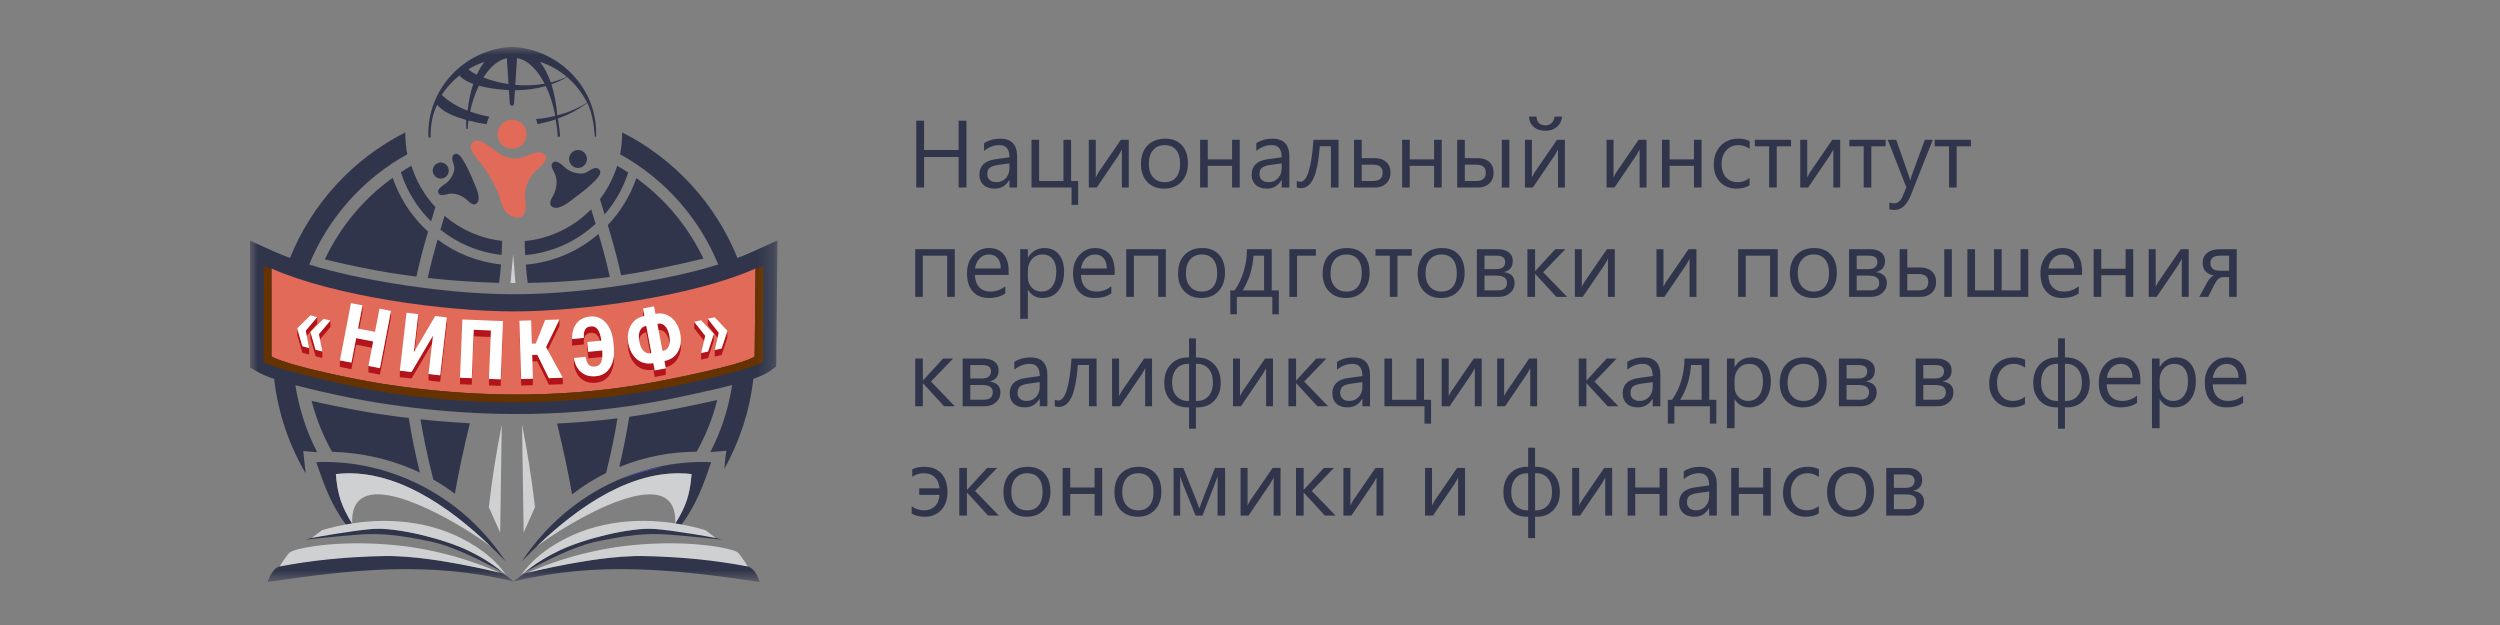 <svg width="160" height="40" viewBox="0 0 160 40" fill="none" xmlns="http://www.w3.org/2000/svg">
<rect x="0" y="0" width="160" height="40" fill="#808080" stroke="none"/>
<g clip-path="url(#clip0_4992_4093)">
<mask id="mask0_4992_4093" style="mask-type:luminance" maskUnits="userSpaceOnUse" x="16" y="3" width="34" height="35">
<path d="M49.756 3H16V37.245H49.756V3Z" fill="white"/>
</mask>
<g mask="url(#mask0_4992_4093)">
<path fill-rule="evenodd" clip-rule="evenodd" d="M39.501 10.611C39.74 10.747 39.975 10.89 40.205 11.04C39.886 12.04 39.367 12.95 38.697 13.723C38.6 13.403 38.498 13.074 38.394 12.747C38.879 12.113 39.257 11.392 39.501 10.611ZM32.878 37.214C27.446 35.9 22.575 36.444 17.14 37.245C17.14 37.245 17.356 36.371 17.944 36.239C23.958 34.904 28.799 35.844 32.265 36.725L32.878 37.214C38.31 35.9 43.181 36.444 48.616 37.245C48.616 37.245 48.4 36.371 47.812 36.239C41.797 34.904 36.957 35.844 33.491 36.725L32.878 37.214ZM33.591 36.623C33.591 36.623 36.354 35.03 38.222 34.65C40.091 34.271 41.267 34.101 42.789 34.214C44.312 34.328 46.215 34.54 46.215 34.54C46.215 34.54 44.282 33.952 41.944 33.849C39.606 33.746 35.371 34.933 33.591 36.623ZM32.164 36.623C32.164 36.623 29.401 35.03 27.533 34.65C25.665 34.271 24.489 34.101 22.967 34.214C21.444 34.328 19.541 34.54 19.541 34.54C19.541 34.54 21.473 33.952 23.812 33.849C26.15 33.746 30.385 34.933 32.164 36.623ZM43.603 33.602C44.581 32.271 45.015 31.035 45.516 29.581C41.721 29.389 36.641 31.045 33.395 35.93C36.105 33.107 40.09 29.854 44.261 30.341C44.146 31.696 43.904 32.418 43.161 33.603L43.603 33.602ZM22.152 33.602C21.174 32.271 20.741 31.035 20.24 29.581C24.035 29.389 29.115 31.045 32.36 35.93C29.651 33.107 25.666 29.854 21.495 30.341C21.61 31.696 21.852 32.418 22.595 33.603L22.152 33.602ZM46.355 30.012C47.328 28.269 47.976 26.319 48.214 24.243C48.644 24.093 49.013 23.932 49.244 23.766L49.677 23.455L49.756 15.387L48.293 16.054C47.939 16.215 47.572 16.366 47.196 16.508C45.787 13.016 43.147 10.156 39.815 8.472C39.815 8.495 39.816 8.518 39.816 8.54C39.816 8.996 39.771 9.442 39.688 9.874C42.505 11.429 44.736 13.919 45.967 16.928C44.208 17.476 42.324 17.856 40.624 18.136C38.118 18.549 35.461 18.83 32.921 18.831C30.378 18.831 27.72 18.555 25.21 18.146C23.485 17.864 21.573 17.482 19.788 16.929C21.019 13.92 23.251 11.429 26.068 9.874C25.985 9.442 25.94 8.996 25.94 8.54C25.94 8.518 25.941 8.495 25.941 8.472C22.608 10.157 19.967 13.017 18.559 16.51C18.177 16.368 17.804 16.215 17.445 16.053L16 15.398L16.003 23.523L16.537 23.823C16.835 23.991 17.189 24.13 17.543 24.249C17.794 26.434 18.499 28.48 19.561 30.29C19.486 29.541 19.407 28.866 19.407 28.866L20.298 28.942C19.619 27.619 19.14 26.176 18.904 24.651C19.436 24.794 19.973 24.923 20.508 25.046C21.721 25.323 22.968 25.584 24.197 25.779C29.904 26.684 35.76 26.783 41.463 25.799C42.696 25.586 43.941 25.322 45.16 25.045C45.56 24.955 46.195 24.816 46.857 24.644C46.624 26.167 46.15 27.602 45.463 28.932L46.488 28.848C46.488 28.848 46.407 29.364 46.355 30.012ZM36.435 10.045C36.363 10.354 36.554 10.662 36.862 10.734C37.17 10.806 37.477 10.614 37.549 10.306C37.621 9.997 37.429 9.688 37.122 9.616C36.814 9.544 36.507 9.736 36.435 10.045ZM38.285 10.795C38.017 10.618 37.62 11.052 37.347 11.093C36.971 11.15 36.546 11.015 36.243 10.791C36.036 10.638 35.636 10.146 35.365 10.427C35.194 10.604 35.427 10.932 35.504 11.101C35.696 11.523 35.636 11.997 35.454 12.413C35.381 12.578 35.261 12.724 35.227 12.905C35.215 12.973 35.213 13.027 35.221 13.072C35.23 13.116 35.247 13.15 35.272 13.176C35.581 13.499 36.156 13.121 36.428 12.918C36.476 12.882 36.525 12.846 36.573 12.809C37.138 12.39 37.731 11.96 38.198 11.438C38.349 11.27 38.56 10.976 38.285 10.795ZM30.403 11.844C30.16 11.262 29.913 10.652 29.561 10.132C29.447 9.965 29.238 9.718 29.021 9.92C28.811 10.115 29.102 10.555 29.079 10.802C29.048 11.142 28.84 11.485 28.581 11.701C28.404 11.85 27.892 12.093 28.078 12.39C28.195 12.576 28.529 12.444 28.693 12.413C29.099 12.335 29.498 12.489 29.82 12.737C29.948 12.835 30.049 12.971 30.198 13.04C30.254 13.065 30.301 13.078 30.342 13.08C30.382 13.082 30.415 13.074 30.443 13.059C30.789 12.857 30.584 12.274 30.466 11.995C30.445 11.945 30.424 11.894 30.403 11.844ZM28.665 11.149C28.793 10.895 28.692 10.586 28.439 10.457C28.187 10.329 27.878 10.43 27.75 10.683C27.622 10.936 27.723 11.246 27.975 11.374C28.228 11.503 28.536 11.402 28.665 11.149ZM29.406 4.828C29.6 5.065 29.923 5.241 30.286 5.371C30.104 5.922 29.991 6.513 29.928 7.082C29.307 6.843 28.734 6.516 28.271 6.074C28.581 5.599 28.965 5.179 29.406 4.828ZM31.008 3.96C30.816 4.203 30.653 4.48 30.516 4.78C30.318 4.687 30.117 4.573 29.987 4.427C30.307 4.236 30.649 4.079 31.008 3.96ZM32.437 3.727C32.473 4.278 32.509 4.829 32.545 5.38C31.997 5.3 31.454 5.163 30.941 4.959C31.295 4.396 31.796 3.852 32.437 3.727ZM33.089 3.72C33.904 3.853 34.497 4.668 34.854 5.358C34.238 5.468 33.605 5.489 32.978 5.431C33.015 4.861 33.052 4.29 33.089 3.72ZM36.274 4.919C35.943 5.07 35.599 5.187 35.248 5.274C35.078 4.782 34.851 4.326 34.554 3.953C35.19 4.162 35.772 4.493 36.274 4.919ZM37.574 6.563C36.995 6.935 36.345 7.204 35.668 7.382C35.614 6.733 35.497 6.036 35.289 5.393C35.635 5.271 35.971 5.119 36.291 4.933C36.817 5.383 37.255 5.937 37.574 6.563ZM29.836 7.675C29.826 7.857 29.841 8.04 29.846 8.209C29.848 8.288 29.937 8.287 29.94 8.206C29.952 8.041 29.953 7.876 29.978 7.713C30.351 7.812 30.746 7.893 31.145 7.953C31.145 7.951 31.145 7.949 31.146 7.946C31.18 7.776 31.239 7.616 31.32 7.47C30.902 7.39 30.485 7.283 30.084 7.14C30.21 6.568 30.393 6.01 30.65 5.485C31.195 5.633 31.761 5.699 32.08 5.732C32.243 5.749 32.407 5.761 32.571 5.769C32.589 6.05 32.607 6.332 32.626 6.614C32.663 6.818 32.874 6.821 32.9 6.613C32.919 6.335 32.937 6.056 32.955 5.777C33.622 5.776 34.29 5.691 34.929 5.508C35.22 6.11 35.416 6.756 35.539 7.415C35.132 7.516 34.716 7.584 34.302 7.624C34.345 7.727 34.378 7.834 34.4 7.943C34.797 7.868 35.177 7.771 35.562 7.639C35.621 7.998 35.674 8.356 35.695 8.717C35.726 8.817 35.857 8.763 35.842 8.647C35.802 8.356 35.781 7.959 35.704 7.589C36.386 7.344 37.014 7.014 37.585 6.584C37.893 7.196 38.014 7.996 38.07 8.713C38.073 8.755 38.143 8.787 38.153 8.717C38.181 7.915 38.032 7.152 37.745 6.459L37.742 6.451C36.933 4.513 35.031 3.13 32.828 3.001C32.825 3.001 32.823 3 32.82 3C32.82 3 32.82 3 32.82 3C32.818 3 32.815 3 32.813 3H32.754C32.752 3 32.749 3 32.747 3C32.747 3.001 32.747 3 32.747 3C32.745 3.001 32.743 3.001 32.741 3.001C29.735 3.162 27.326 5.673 27.414 8.717C27.433 8.875 27.565 8.817 27.563 8.718C27.549 8.022 27.694 7.214 27.983 6.712C28.334 7.137 28.97 7.435 29.836 7.675ZM38.119 14.322C36.912 15.442 35.345 16.176 33.611 16.329C33.593 16.029 33.581 15.729 33.576 15.429C35.238 15.271 36.728 14.521 37.835 13.392C37.934 13.708 38.029 14.021 38.119 14.322ZM40.727 11.399C42.557 12.719 44.041 14.491 45.017 16.551C43.35 16.961 41.423 17.342 40.736 17.462C40.409 17.52 40.081 17.573 39.753 17.622C39.651 17.167 39.541 16.714 39.424 16.262C39.331 15.904 39.139 15.214 38.901 14.405C39.708 13.555 40.337 12.533 40.727 11.399ZM39.031 17.725C37.286 17.957 35.529 18.081 33.771 18.108C33.724 17.718 33.684 17.328 33.652 16.938C35.424 16.785 37.036 16.069 38.309 14.969C38.494 15.605 38.639 16.132 38.716 16.427C38.828 16.858 38.933 17.291 39.031 17.725ZM20.791 16.601C21.772 14.509 23.275 12.712 25.133 11.379C25.544 12.585 26.225 13.665 27.105 14.547C27.199 14.642 27.296 14.734 27.395 14.824C27.214 15.449 27.071 15.968 26.994 16.262C26.87 16.74 26.755 17.219 26.647 17.701C26.041 17.624 25.437 17.537 24.834 17.44C24.03 17.311 22.331 16.98 20.791 16.601ZM28.005 15.329C29.161 16.196 30.552 16.765 32.065 16.924C32.033 17.316 31.993 17.709 31.946 18.101C30.419 18.066 28.892 17.959 27.373 17.788C27.475 17.333 27.585 16.879 27.702 16.427C27.764 16.19 27.87 15.803 28.005 15.329ZM25.656 11.022C25.877 10.879 26.102 10.741 26.331 10.611C26.642 11.608 27.172 12.508 27.865 13.254C27.768 13.565 27.675 13.873 27.587 14.168C27.57 14.151 27.552 14.133 27.535 14.116C26.682 13.26 26.03 12.203 25.656 11.022ZM28.452 13.816C29.47 14.684 30.742 15.26 32.14 15.417C32.135 15.716 32.123 16.015 32.106 16.314C30.634 16.155 29.287 15.577 28.187 14.7C28.27 14.419 28.359 14.121 28.452 13.816ZM45.903 25.601C45.609 26.773 45.161 27.884 44.582 28.911C43.025 28.91 41.311 29.201 39.631 29.89C39.885 28.826 40.098 27.753 40.272 26.674C40.632 26.623 40.99 26.568 41.349 26.509C42.087 26.388 44.135 26.008 45.903 25.601ZM39.519 26.774C39.323 27.948 39.081 29.115 38.789 30.272C38.044 30.642 37.312 31.096 36.611 31.643C36.355 30.131 36.013 28.619 35.651 27.107C36.944 27.045 38.234 26.935 39.519 26.774ZM29.112 31.598C28.668 31.262 28.208 30.962 27.738 30.695C27.725 30.645 27.713 30.599 27.702 30.558C27.383 29.328 27.12 28.086 26.91 26.836C27.959 26.948 29.013 27.033 30.069 27.089C29.709 28.592 29.369 30.095 29.112 31.598ZM26.159 26.751C26.35 27.924 26.587 29.09 26.873 30.245C25.011 29.363 23.038 28.958 21.251 28.914C20.681 27.903 20.238 26.811 19.943 25.659C21.579 26.034 23.367 26.361 24.221 26.489C24.864 26.587 25.51 26.674 26.159 26.751Z" fill="#30354B"/>
<path fill-rule="evenodd" clip-rule="evenodd" d="M17.375 17.186C21.377 18.96 28.469 19.931 32.914 19.93C37.303 19.929 44.374 18.961 48.353 17.186L48.297 22.817C47.497 23.38 42.349 24.382 41.099 24.593C35.623 25.519 30.002 25.421 24.537 24.572C23.035 24.339 18.542 23.454 17.377 22.813L17.375 17.186ZM34.755 9.809C34.315 9.6 33.676 10.033 33.247 10.121C32.674 10.238 32.145 9.979 31.695 9.645C31.402 9.427 30.641 8.758 30.255 9.105C29.814 9.501 30.668 10.271 30.886 10.584C31.254 11.111 31.586 11.665 31.84 12.257C32.006 12.643 32.052 13.05 32.255 13.386C32.333 13.514 32.434 13.633 32.574 13.735C32.935 13.998 33.434 14.058 33.603 13.554C33.728 13.181 33.572 12.774 33.603 12.393C33.647 11.86 33.876 11.339 34.256 10.962C34.522 10.697 35.301 10.196 34.755 9.809ZM31.864 8.407C31.764 8.911 32.09 9.402 32.593 9.502C33.095 9.603 33.584 9.276 33.684 8.772C33.785 8.268 33.458 7.777 32.956 7.677C32.453 7.576 31.965 7.903 31.864 8.407Z" fill="#E26A59"/>
<path fill-rule="evenodd" clip-rule="evenodd" d="M17.375 17.186L17.377 22.814C18.542 23.455 23.035 24.34 24.537 24.573C30.002 25.421 35.623 25.519 41.099 24.594C42.349 24.383 47.497 23.38 48.297 22.818L48.353 17.186L48.853 17.064L48.837 23.158C47.941 23.733 42.702 24.836 41.35 25.055C35.623 25.98 30.019 25.984 24.29 25.041C22.944 24.82 17.778 23.721 16.874 23.158L16.885 17.056L17.375 17.186Z" fill="#663300"/>
<path d="M42.434 29.88C41.531 30.049 40.642 30.305 39.791 30.637C40.648 30.263 41.532 29.996 42.434 29.88Z" fill="#6666FF"/>
<path fill-rule="evenodd" clip-rule="evenodd" d="M19.785 22.273V22.692L19.352 22.578L19.028 21.461V21.042L19.352 22.159L19.785 22.273ZM46.002 21.295V21.714L45.299 20.822V20.403L46.002 21.295ZM46.183 22.721L45.742 22.82V22.401L46.183 22.302L46.548 21.198V21.617L46.183 22.721ZM45.134 21.489V21.908L44.431 21.016V20.597L45.134 21.489ZM45.315 22.915L44.874 23.014V22.595L45.315 22.496L45.679 21.391V21.811L45.315 22.915ZM42.871 21.851V22.27L42.873 22.229L42.873 22.187L42.871 22.143L42.869 22.099L42.864 22.054L42.859 22.007L42.852 21.96L42.843 21.911L42.833 21.86L42.822 21.811L42.809 21.764L42.797 21.718L42.783 21.673L42.768 21.631L42.752 21.589L42.735 21.55L42.718 21.512L42.699 21.475L42.68 21.44L42.659 21.407L42.638 21.375L42.615 21.345L42.592 21.317L42.568 21.29L42.543 21.265L42.518 21.242L42.492 21.221L42.465 21.202L42.438 21.185L42.41 21.17L42.381 21.157L42.352 21.147L42.323 21.138L42.293 21.131L42.262 21.126L42.231 21.124L42.199 21.123L42.167 21.124L42.134 21.128L42.1 21.133L42.07 21.139V20.72L42.1 20.714L42.134 20.709L42.167 20.705L42.199 20.704L42.231 20.705L42.262 20.707L42.293 20.712L42.323 20.719L42.352 20.727L42.381 20.738L42.41 20.751L42.438 20.766L42.465 20.783L42.492 20.802L42.518 20.823L42.543 20.846L42.568 20.871L42.592 20.898L42.615 20.926L42.638 20.956L42.659 20.988L42.68 21.021L42.699 21.056L42.718 21.093L42.735 21.131L42.752 21.17L42.768 21.212L42.783 21.254L42.797 21.299L42.809 21.345L42.822 21.392L42.833 21.442L42.843 21.492L42.852 21.541L42.859 21.588L42.864 21.634L42.869 21.68L42.871 21.724L42.873 21.768L42.873 21.81L42.871 21.851ZM41.693 22.597V23.016L41.363 21.274L41.325 21.281L41.26 21.297L41.201 21.32L41.146 21.35L41.096 21.386L41.051 21.429L41.011 21.479L40.977 21.536L40.947 21.599L40.934 21.633L40.922 21.668L40.913 21.704L40.904 21.742L40.897 21.781L40.892 21.821L40.887 21.862L40.885 21.904V21.485L40.887 21.443L40.892 21.402L40.897 21.362L40.904 21.323L40.913 21.285L40.922 21.249L40.934 21.214L40.947 21.18L40.977 21.117L41.011 21.06L41.051 21.01L41.096 20.967L41.146 20.931L41.201 20.901L41.26 20.878L41.325 20.862L41.363 20.855L41.693 22.597ZM41.243 20.221V20.64L41.152 20.16V19.741L41.243 20.221ZM41.814 23.656L41.764 23.664L41.715 23.671L41.667 23.677L41.619 23.681L41.571 23.683L41.524 23.683L41.478 23.682L41.432 23.68L41.387 23.675L41.343 23.669L41.298 23.662L41.255 23.653L41.212 23.642L41.17 23.63L41.128 23.616L41.086 23.6L41.046 23.583L41.006 23.565L40.967 23.545L40.929 23.523L40.892 23.501L40.855 23.477L40.819 23.451L40.784 23.424L40.75 23.396L40.716 23.366L40.684 23.335L40.652 23.303L40.62 23.269L40.59 23.234L40.56 23.197L40.532 23.159L40.504 23.12L40.477 23.08L40.451 23.039L40.427 22.997L40.404 22.954L40.381 22.91L40.36 22.865L40.34 22.819L40.321 22.773L40.304 22.725L40.287 22.676L40.272 22.626L40.258 22.575L40.244 22.524L40.232 22.471L40.221 22.417L40.214 22.375L40.207 22.334L40.201 22.293L40.196 22.252L40.192 22.212L40.188 22.172L40.185 22.132L40.183 22.093L40.182 22.054L40.182 22.015L40.182 21.977L40.183 21.939V21.52L40.182 21.558L40.182 21.596L40.182 21.635L40.183 21.674L40.185 21.713L40.188 21.753L40.192 21.793L40.196 21.833L40.201 21.874L40.207 21.915L40.214 21.956L40.221 21.998L40.232 22.052L40.244 22.105L40.258 22.156L40.272 22.207L40.287 22.257L40.304 22.306L40.321 22.354L40.34 22.4L40.36 22.446L40.381 22.491L40.404 22.535L40.427 22.578L40.451 22.62L40.477 22.661L40.504 22.701L40.532 22.74L40.56 22.778L40.59 22.815L40.62 22.85L40.652 22.884L40.684 22.916L40.716 22.947L40.75 22.977L40.784 23.005L40.819 23.032L40.855 23.058L40.892 23.082L40.929 23.104L40.967 23.126L41.006 23.145L41.046 23.164L41.086 23.181L41.128 23.197L41.17 23.211L41.212 23.223L41.255 23.234L41.298 23.243L41.343 23.25L41.387 23.256L41.432 23.261L41.478 23.263L41.524 23.264L41.571 23.264L41.619 23.262L41.667 23.258L41.715 23.252L41.764 23.245L41.814 23.236L41.903 23.706L42.61 23.571V23.99L41.903 24.125L41.814 23.656ZM43.575 21.828V22.247L43.57 22.32L43.562 22.392L43.551 22.463L43.536 22.532L43.519 22.601L43.498 22.667L43.475 22.733L43.448 22.797L43.418 22.86L43.385 22.922L43.349 22.981L43.311 23.038L43.27 23.091L43.227 23.142L43.182 23.189L43.134 23.234L43.084 23.276L43.031 23.315L42.976 23.351L42.918 23.384L42.858 23.414L42.795 23.441L42.731 23.466L42.663 23.487L42.593 23.505L42.521 23.521V23.102L42.593 23.086L42.663 23.068L42.731 23.047L42.795 23.022L42.858 22.995L42.918 22.965L42.976 22.932L43.031 22.896L43.084 22.857L43.134 22.815L43.182 22.77L43.227 22.723L43.27 22.672L43.311 22.618L43.349 22.562L43.385 22.503L43.418 22.441L43.448 22.378L43.475 22.314L43.498 22.248L43.519 22.181L43.536 22.113L43.551 22.044L43.562 21.973L43.57 21.901L43.575 21.828ZM39.297 22.604V23.023L39.295 23.069L39.292 23.114L39.288 23.159L39.283 23.203L39.278 23.247L39.272 23.289L39.266 23.331L39.258 23.373L39.25 23.414L39.241 23.454L39.231 23.494L39.22 23.533L39.209 23.571L39.197 23.609L39.184 23.646L39.171 23.683L39.157 23.719L39.142 23.754L39.126 23.789L39.109 23.823L39.092 23.857L39.074 23.89L39.056 23.922L39.016 23.984L38.974 24.043L38.93 24.099L38.883 24.15L38.834 24.198L38.782 24.243L38.729 24.284L38.672 24.322L38.614 24.355L38.553 24.386L38.489 24.413L38.423 24.436L38.355 24.456L38.285 24.472L38.212 24.485L38.136 24.494L38.066 24.499L37.996 24.502L37.929 24.501L37.863 24.498L37.798 24.492L37.736 24.483L37.674 24.471L37.614 24.456L37.556 24.438L37.5 24.418L37.445 24.394L37.391 24.368L37.339 24.338L37.289 24.306L37.24 24.271L37.193 24.233L37.147 24.192L37.104 24.15L37.063 24.105L37.025 24.058L36.988 24.009L36.954 23.958L36.922 23.904L36.892 23.849L36.864 23.791L36.839 23.731L36.815 23.669L36.794 23.605L36.775 23.539L36.759 23.471L36.744 23.4L36.732 23.328V22.909L36.744 22.981L36.759 23.052L36.775 23.12L36.794 23.186L36.815 23.25L36.839 23.312L36.864 23.372L36.892 23.43L36.922 23.485L36.954 23.538L36.988 23.59L37.025 23.639L37.063 23.686L37.104 23.731L37.147 23.773L37.193 23.814L37.24 23.852L37.289 23.887L37.339 23.919L37.391 23.949L37.445 23.975L37.5 23.999L37.556 24.019L37.614 24.037L37.674 24.052L37.736 24.064L37.798 24.073L37.863 24.079L37.929 24.082L37.996 24.083L38.066 24.08L38.136 24.075L38.212 24.066L38.285 24.053L38.355 24.037L38.423 24.017L38.489 23.994L38.553 23.967L38.614 23.936L38.672 23.902L38.729 23.865L38.782 23.824L38.834 23.779L38.883 23.731L38.93 23.679L38.974 23.624L39.016 23.565L39.056 23.503L39.074 23.471L39.092 23.438L39.109 23.404L39.126 23.37L39.142 23.335L39.157 23.3L39.171 23.264L39.184 23.227L39.197 23.19L39.209 23.152L39.22 23.114L39.231 23.075L39.241 23.035L39.25 22.995L39.258 22.954L39.266 22.912L39.272 22.87L39.278 22.827L39.283 22.784L39.288 22.74L39.292 22.695L39.295 22.65L39.297 22.604ZM37.361 21.851V22.044L36.611 22.116V21.697L37.359 21.625V21.491L37.36 21.45L37.362 21.41L37.365 21.372L37.369 21.335L37.374 21.3L37.381 21.267L37.388 21.235L37.396 21.205L37.405 21.177L37.415 21.15L37.426 21.124L37.438 21.101L37.451 21.079L37.481 21.039L37.515 21.003L37.554 20.972L37.597 20.945L37.646 20.923L37.7 20.906L37.758 20.893L37.821 20.884L37.854 20.882L37.886 20.882L37.918 20.883L37.949 20.887L37.979 20.893L38.008 20.9L38.037 20.91L38.065 20.921L38.091 20.935L38.117 20.95L38.142 20.968L38.167 20.987L38.19 21.008L38.213 21.032L38.235 21.057L38.256 21.084L38.276 21.113L38.296 21.145L38.314 21.178L38.332 21.214L38.349 21.251L38.366 21.291L38.382 21.332L38.397 21.376L38.411 21.422L38.424 21.47L38.437 21.52L38.449 21.572L38.46 21.626L38.47 21.682L38.479 21.74L38.488 21.8V22.22L38.479 22.159L38.47 22.101L38.46 22.045L38.449 21.991L38.437 21.939L38.424 21.889L38.411 21.841L38.397 21.795L38.382 21.752L38.366 21.71L38.349 21.67L38.332 21.633L38.314 21.597L38.296 21.564L38.276 21.532L38.256 21.503L38.235 21.476L38.213 21.451L38.19 21.427L38.167 21.406L38.142 21.387L38.117 21.369L38.091 21.354L38.065 21.34L38.037 21.329L38.008 21.319L37.979 21.312L37.949 21.306L37.918 21.302L37.886 21.301L37.854 21.301L37.821 21.303L37.758 21.312L37.7 21.325L37.646 21.342L37.597 21.364L37.554 21.391L37.515 21.422L37.481 21.458L37.451 21.498L37.438 21.52L37.426 21.544L37.415 21.569L37.405 21.596L37.396 21.624L37.388 21.654L37.381 21.686L37.374 21.719L37.369 21.754L37.365 21.791L37.362 21.829L37.361 21.851ZM37.648 22.933L37.588 22.306V21.887L37.648 22.514L38.551 22.427L38.554 22.487L38.556 22.545L38.557 22.601V22.656L38.556 22.709V23.128L38.557 23.075V23.02L38.556 22.964L38.554 22.906L38.551 22.846L37.648 22.933ZM35.127 24.62L34.386 23.12L34.059 23.131V22.712L34.386 22.701L35.127 24.201L36.02 24.174V24.593L35.127 24.62ZM35.804 20.447V20.866L34.948 22.631V22.212L35.804 20.447ZM33.355 24.675L33.241 20.945V20.526L33.355 24.256L34.106 24.233V24.651L33.355 24.675ZM32.194 20.55V20.969L32.044 24.697L31.294 24.667V24.248L32.044 24.278L32.194 20.55ZM30.191 24.622L29.441 24.591V24.172L30.191 24.203L30.316 21.104L31.419 21.149V21.568L30.316 21.523L30.191 24.622ZM26.766 20.1V20.519L26.482 22.975V22.556L26.766 20.1ZM26.337 24.225L25.589 24.138V23.719L26.337 23.806L27.71 21.479V21.898L26.337 24.225ZM28.171 24.439L27.426 24.352V23.933L28.171 24.02L28.6 20.314V20.733L28.171 24.439ZM25.022 19.897V20.316L24.315 23.979L23.581 23.836V23.417L24.315 23.56L25.022 19.897ZM23.199 19.543V19.962L22.913 21.446V21.026L23.199 19.543ZM22.492 23.625L21.755 23.482V23.063L22.492 23.206L22.794 21.64L23.883 21.851V22.27L22.794 22.059L22.492 23.625ZM21.147 20.515V20.934L20.413 21.8V21.381L21.147 20.515ZM20.197 22.8L19.873 21.683V21.264L20.197 22.381L20.63 22.495V22.914L20.197 22.8ZM20.302 20.293V20.712L19.568 21.578V21.159L20.302 20.293Z" fill="#B3131B"/>
<path d="M19.568 21.16L19.785 22.273L19.352 22.16L19.028 21.042L19.041 20.995L19.869 20.18L20.302 20.294L19.568 21.16ZM20.413 21.381L20.63 22.495L20.197 22.382L19.873 21.264L19.886 21.217L20.714 20.402L21.147 20.515L20.413 21.381ZM24.315 23.56L23.581 23.418L23.883 21.851L22.794 21.64L22.492 23.206L21.755 23.063L22.462 19.4L23.199 19.543L22.913 21.027L24.002 21.238L24.288 19.755L25.022 19.897L24.315 23.56ZM27.855 20.227L28.6 20.314L28.171 24.02L27.426 23.933L27.71 21.479L26.337 23.806L25.589 23.72L26.018 20.013L26.766 20.101L26.482 22.556L27.855 20.227ZM32.044 24.278L31.294 24.248L31.419 21.149L30.316 21.104L30.191 24.203L29.441 24.173L29.591 20.445L32.194 20.55L32.044 24.278ZM34.386 22.702L34.059 22.712L34.106 24.233L33.355 24.256L33.241 20.527L33.991 20.503L34.037 21.993L34.29 21.985L34.89 20.476L35.804 20.448L34.948 22.212L36.02 24.174L35.127 24.201L34.386 22.702ZM37.479 22.837C37.513 23.058 37.575 23.221 37.666 23.327C37.757 23.432 37.894 23.476 38.077 23.459C38.273 23.44 38.404 23.345 38.475 23.172C38.545 23 38.57 22.751 38.551 22.427L37.648 22.514L37.588 21.887L38.488 21.801C38.444 21.474 38.366 21.235 38.256 21.084C38.146 20.934 38 20.867 37.821 20.884C37.646 20.901 37.523 20.966 37.451 21.079C37.379 21.192 37.349 21.374 37.361 21.625L36.611 21.698C36.605 21.279 36.702 20.944 36.902 20.691C37.102 20.438 37.389 20.293 37.761 20.258C38.164 20.219 38.502 20.351 38.774 20.652C39.046 20.954 39.209 21.384 39.262 21.945L39.283 22.164C39.336 22.715 39.259 23.162 39.056 23.503C38.851 23.846 38.545 24.036 38.136 24.075C37.755 24.112 37.44 24.025 37.193 23.814C36.946 23.604 36.791 23.302 36.732 22.909L37.479 22.837ZM41.95 20.086C42.34 20.012 42.681 20.094 42.973 20.333C43.265 20.571 43.453 20.914 43.538 21.362C43.62 21.797 43.57 22.177 43.385 22.503C43.201 22.827 42.913 23.027 42.521 23.102L42.61 23.571L41.903 23.706L41.814 23.237C41.548 23.288 41.305 23.269 41.086 23.181C40.868 23.094 40.683 22.947 40.532 22.741C40.38 22.535 40.276 22.287 40.221 21.999C40.137 21.552 40.187 21.162 40.372 20.831C40.557 20.5 40.848 20.296 41.243 20.221L41.152 19.742L41.859 19.607L41.95 20.086ZM41.325 20.862C41.146 20.896 41.02 21.002 40.947 21.18C40.874 21.359 40.864 21.587 40.917 21.865C40.966 22.125 41.057 22.322 41.188 22.455C41.32 22.589 41.478 22.639 41.659 22.604L41.693 22.598L41.363 20.855L41.325 20.862ZM42.07 20.72L42.4 22.463L42.438 22.456C42.612 22.422 42.735 22.319 42.808 22.145C42.88 21.971 42.892 21.754 42.843 21.492C42.791 21.218 42.699 21.011 42.568 20.871C42.436 20.732 42.281 20.68 42.1 20.715L42.07 20.72ZM44.872 20.498L45.669 21.344L45.679 21.392L45.315 22.496L44.874 22.595L45.134 21.489L44.431 20.597L44.872 20.498ZM45.74 20.305L46.537 21.15L46.548 21.198L46.183 22.302L45.742 22.401L46.002 21.296L45.299 20.403L45.74 20.305Z" fill="white"/>
<path fill-rule="evenodd" clip-rule="evenodd" d="M32.842 16.257L32.67 18.112L32.989 18.113L32.842 16.257ZM17.895 36.252C17.895 36.252 18.358 35.505 18.555 35.348C18.85 35.112 21.502 34.519 25.304 34.891C29.107 35.263 31.959 36.648 31.959 36.648C31.959 36.648 27.433 35.529 24.753 35.584C22.072 35.639 20.067 35.852 17.895 36.252ZM47.861 36.252C47.861 36.252 47.399 35.505 47.202 35.348C46.906 35.112 44.255 34.519 40.452 34.891C36.649 35.263 33.798 36.648 33.798 36.648C33.798 36.648 38.324 35.529 41.004 35.584C43.684 35.639 45.689 35.852 47.861 36.252ZM45.804 34.428L45.143 33.929C44.519 33.744 43.877 33.599 43.227 33.498C43.918 32.374 44.15 31.656 44.261 30.341C40.557 29.909 37.001 32.425 34.353 34.97C36.29 33.499 43.38 29.2 43.215 33.496C40.523 33.082 37.69 33.439 35.346 34.951C34.806 35.298 33.923 35.935 33.335 36.849C33.335 36.849 34.172 36.018 35.782 35.24C37.391 34.461 40.44 33.74 41.84 33.848C43.241 33.955 45.804 34.428 45.804 34.428ZM19.952 34.428L20.613 33.929C21.238 33.744 21.88 33.599 22.53 33.498C21.838 32.374 21.607 31.656 21.495 30.341C25.199 29.909 28.755 32.425 31.403 34.97C29.831 33.777 24.863 30.718 23.136 31.905C22.734 32.181 22.508 32.686 22.54 33.497C25.232 33.082 28.066 33.439 30.411 34.951C30.95 35.298 31.833 35.935 32.421 36.849C32.421 36.849 31.584 36.018 29.975 35.24C28.366 34.461 25.317 33.74 23.916 33.848C22.515 33.955 19.952 34.428 19.952 34.428ZM31.286 32.461C31.477 30.747 31.774 28.883 32.114 27.169L32.011 34.086L31.286 32.461ZM34.239 32.461C34.047 30.747 33.751 28.883 33.41 27.169L33.514 34.086L34.239 32.461Z" fill="#CFD0D2"/>
</g>
</g>
<path d="M61.853 12H61.352V10.05H59.14V12H58.639V7.725H59.14V9.6H61.352V7.725H61.853V12Z" fill="#30354B"/>
<path d="M65.094 12H64.605V11.523H64.593C64.381 11.889 64.068 12.072 63.654 12.072C63.35 12.072 63.112 11.991 62.939 11.83C62.768 11.669 62.682 11.455 62.682 11.189C62.682 10.619 63.018 10.287 63.69 10.193L64.605 10.065C64.605 9.546 64.396 9.287 63.976 9.287C63.608 9.287 63.276 9.412 62.98 9.663V9.162C63.281 8.971 63.626 8.875 64.018 8.875C64.736 8.875 65.094 9.255 65.094 10.014V12ZM64.605 10.456L63.869 10.557C63.642 10.589 63.471 10.645 63.356 10.727C63.241 10.806 63.183 10.948 63.183 11.153C63.183 11.302 63.236 11.425 63.341 11.52C63.449 11.613 63.591 11.66 63.767 11.66C64.01 11.66 64.21 11.576 64.367 11.407C64.526 11.236 64.605 11.02 64.605 10.76V10.456Z" fill="#30354B"/>
<path d="M69 13.112H68.58V12H66.016V8.947H66.504V11.586H68.061V8.947H68.55V11.586H69V13.112Z" fill="#30354B"/>
<path d="M72.241 12H71.8V9.564C71.756 9.65 71.689 9.77 71.6 9.925L70.19 12H69.683V8.947H70.13V11.353C70.154 11.295 70.206 11.197 70.285 11.058L71.734 8.947H72.241V12Z" fill="#30354B"/>
<path d="M74.507 12.072C74.055 12.072 73.695 11.929 73.424 11.645C73.156 11.359 73.022 10.98 73.022 10.509C73.022 9.996 73.162 9.596 73.442 9.308C73.723 9.02 74.101 8.875 74.578 8.875C75.034 8.875 75.388 9.016 75.643 9.296C75.899 9.576 76.027 9.965 76.027 10.462C76.027 10.948 75.889 11.339 75.613 11.633C75.339 11.925 74.97 12.072 74.507 12.072ZM74.543 9.287C74.228 9.287 73.98 9.394 73.797 9.609C73.614 9.822 73.523 10.116 73.523 10.491C73.523 10.853 73.615 11.138 73.8 11.347C73.985 11.556 74.232 11.66 74.543 11.66C74.859 11.66 75.101 11.558 75.27 11.353C75.441 11.148 75.526 10.857 75.526 10.479C75.526 10.098 75.441 9.804 75.27 9.597C75.101 9.39 74.859 9.287 74.543 9.287Z" fill="#30354B"/>
<path d="M79.343 12H78.854V10.614H77.297V12H76.808V8.947H77.297V10.199H78.854V8.947H79.343V12Z" fill="#30354B"/>
<path d="M82.518 12H82.029V11.523H82.017C81.804 11.889 81.491 12.072 81.078 12.072C80.774 12.072 80.535 11.991 80.362 11.83C80.191 11.669 80.106 11.455 80.106 11.189C80.106 10.619 80.442 10.287 81.114 10.193L82.029 10.065C82.029 9.546 81.819 9.287 81.4 9.287C81.032 9.287 80.7 9.412 80.404 9.663V9.162C80.704 8.971 81.05 8.875 81.442 8.875C82.159 8.875 82.518 9.255 82.518 10.014V12ZM82.029 10.456L81.293 10.557C81.066 10.589 80.895 10.645 80.78 10.727C80.665 10.806 80.607 10.948 80.607 11.153C80.607 11.302 80.659 11.425 80.765 11.52C80.872 11.613 81.014 11.66 81.191 11.66C81.434 11.66 81.633 11.576 81.79 11.407C81.95 11.236 82.029 11.02 82.029 10.76V10.456Z" fill="#30354B"/>
<path d="M85.666 12H85.18V9.361H84.471C84.389 10.349 84.249 11.043 84.05 11.443C83.854 11.842 83.588 12.042 83.254 12.042C83.153 12.042 83.066 12.028 82.992 12V11.58C83.062 11.615 83.137 11.633 83.219 11.633C83.656 11.633 83.937 10.738 84.062 8.947H85.666V12Z" fill="#30354B"/>
<path d="M86.659 12V8.947H87.148V10.119H87.971C88.283 10.119 88.531 10.2 88.713 10.363C88.898 10.526 88.991 10.754 88.991 11.046C88.991 11.34 88.898 11.573 88.713 11.744C88.529 11.915 88.295 12 88.013 12H86.659ZM87.148 10.539V11.583H87.882C88.287 11.583 88.49 11.404 88.49 11.046C88.49 10.708 88.285 10.539 87.876 10.539H87.148Z" fill="#30354B"/>
<path d="M92.27 12H91.781V10.614H90.225V12H89.736V8.947H90.225V10.199H91.781V8.947H92.27V12Z" fill="#30354B"/>
<path d="M96.599 12H96.116V8.947H96.599V12ZM93.26 12V8.947H93.749V10.119H94.572C94.884 10.119 95.132 10.2 95.314 10.363C95.499 10.526 95.592 10.754 95.592 11.046C95.592 11.34 95.499 11.573 95.314 11.744C95.129 11.915 94.896 12 94.614 12H93.26ZM93.749 10.539V11.583H94.483C94.888 11.583 95.091 11.404 95.091 11.046C95.091 10.708 94.886 10.539 94.477 10.539H93.749Z" fill="#30354B"/>
<path d="M100.153 12H99.712V9.564C99.668 9.65 99.602 9.77 99.512 9.925L98.102 12H97.595V8.947H98.042V11.353C98.066 11.295 98.118 11.197 98.198 11.058L99.647 8.947H100.153V12ZM99.974 7.462C99.945 7.742 99.831 7.964 99.635 8.127C99.44 8.288 99.195 8.369 98.901 8.369C98.599 8.369 98.353 8.288 98.162 8.127C97.973 7.964 97.87 7.742 97.852 7.462H98.335C98.362 7.836 98.553 8.023 98.907 8.023C99.066 8.023 99.197 7.974 99.301 7.877C99.404 7.777 99.468 7.639 99.491 7.462H99.974Z" fill="#30354B"/>
<path d="M105.377 12H104.936V9.564C104.892 9.65 104.825 9.77 104.736 9.925L103.326 12H102.819V8.947H103.266V11.353C103.29 11.295 103.341 11.197 103.421 11.058L104.87 8.947H105.377V12Z" fill="#30354B"/>
<path d="M108.901 12H108.412V10.614H106.856V12H106.367V8.947H106.856V10.199H108.412V8.947H108.901V12Z" fill="#30354B"/>
<path d="M111.972 11.86C111.737 12.001 111.459 12.072 111.137 12.072C110.702 12.072 110.35 11.93 110.082 11.648C109.815 11.364 109.682 10.996 109.682 10.545C109.682 10.042 109.826 9.639 110.114 9.335C110.403 9.028 110.787 8.875 111.268 8.875C111.537 8.875 111.773 8.925 111.978 9.024V9.525C111.751 9.366 111.509 9.287 111.25 9.287C110.938 9.287 110.682 9.399 110.481 9.624C110.282 9.846 110.183 10.14 110.183 10.503C110.183 10.861 110.276 11.143 110.463 11.35C110.652 11.557 110.904 11.66 111.221 11.66C111.487 11.66 111.737 11.572 111.972 11.395V11.86Z" fill="#30354B"/>
<path d="M114.628 9.364H113.713V12H113.224V9.364H112.306V8.947H114.628V9.364Z" fill="#30354B"/>
<path d="M117.774 12H117.333V9.564C117.289 9.65 117.222 9.77 117.133 9.925L115.723 12H115.216V8.947H115.663V11.353C115.687 11.295 115.738 11.197 115.818 11.058L117.267 8.947H117.774V12Z" fill="#30354B"/>
<path d="M120.681 9.364H119.765V12H119.276V9.364H118.358V8.947H120.681V9.364Z" fill="#30354B"/>
<path d="M123.698 8.947L122.294 12.489C122.043 13.121 121.691 13.437 121.238 13.437C121.111 13.437 121.005 13.424 120.919 13.398V12.96C121.025 12.996 121.121 13.014 121.208 13.014C121.455 13.014 121.64 12.867 121.763 12.572L122.007 11.994L120.815 8.947H121.358L122.183 11.296C122.193 11.326 122.214 11.404 122.246 11.529H122.264C122.274 11.481 122.294 11.406 122.324 11.302L123.191 8.947H123.698Z" fill="#30354B"/>
<path d="M126.143 9.364H125.227V12H124.738V9.364H123.82V8.947H126.143V9.364Z" fill="#30354B"/>
<path d="M61.108 19H60.619V16.364H59.063V19H58.574V15.947H61.108V19Z" fill="#30354B"/>
<path d="M64.552 17.596H62.396C62.404 17.936 62.495 18.198 62.67 18.383C62.845 18.568 63.086 18.66 63.392 18.66C63.736 18.66 64.052 18.547 64.34 18.32V18.779C64.072 18.974 63.717 19.072 63.276 19.072C62.844 19.072 62.505 18.933 62.259 18.657C62.012 18.379 61.889 17.988 61.889 17.485C61.889 17.01 62.023 16.624 62.292 16.326C62.562 16.026 62.897 15.875 63.296 15.875C63.696 15.875 64.005 16.005 64.224 16.263C64.442 16.521 64.552 16.88 64.552 17.339V17.596ZM64.051 17.181C64.049 16.899 63.98 16.679 63.845 16.522C63.712 16.365 63.526 16.287 63.288 16.287C63.057 16.287 62.861 16.369 62.7 16.534C62.539 16.699 62.44 16.915 62.402 17.181H64.051Z" fill="#30354B"/>
<path d="M65.795 18.559H65.783V20.404H65.294V15.947H65.783V16.484H65.795C66.035 16.078 66.387 15.875 66.85 15.875C67.244 15.875 67.551 16.013 67.772 16.287C67.992 16.559 68.103 16.925 68.103 17.384C68.103 17.895 67.978 18.304 67.73 18.612C67.481 18.919 67.141 19.072 66.71 19.072C66.315 19.072 66.01 18.901 65.795 18.559ZM65.783 17.327V17.754C65.783 18.006 65.864 18.221 66.027 18.398C66.192 18.573 66.401 18.66 66.653 18.66C66.95 18.66 67.181 18.547 67.348 18.32C67.517 18.094 67.602 17.779 67.602 17.375C67.602 17.035 67.523 16.769 67.366 16.576C67.209 16.383 66.996 16.287 66.728 16.287C66.444 16.287 66.215 16.386 66.042 16.585C65.869 16.782 65.783 17.029 65.783 17.327Z" fill="#30354B"/>
<path d="M71.337 17.596H69.182C69.19 17.936 69.281 18.198 69.456 18.383C69.631 18.568 69.871 18.66 70.178 18.66C70.522 18.66 70.838 18.547 71.126 18.32V18.779C70.857 18.974 70.503 19.072 70.061 19.072C69.63 19.072 69.291 18.933 69.045 18.657C68.798 18.379 68.675 17.988 68.675 17.485C68.675 17.01 68.809 16.624 69.078 16.326C69.348 16.026 69.683 15.875 70.082 15.875C70.482 15.875 70.791 16.005 71.01 16.263C71.228 16.521 71.337 16.88 71.337 17.339V17.596ZM70.837 17.181C70.835 16.899 70.766 16.679 70.631 16.522C70.498 16.365 70.312 16.287 70.073 16.287C69.843 16.287 69.647 16.369 69.486 16.534C69.325 16.699 69.226 16.915 69.188 17.181H70.837Z" fill="#30354B"/>
<path d="M74.614 19H74.125V16.364H72.569V19H72.08V15.947H74.614V19Z" fill="#30354B"/>
<path d="M76.88 19.072C76.429 19.072 76.068 18.929 75.798 18.645C75.529 18.359 75.395 17.98 75.395 17.509C75.395 16.997 75.535 16.596 75.816 16.308C76.096 16.02 76.475 15.875 76.951 15.875C77.407 15.875 77.761 16.015 78.016 16.296C78.272 16.576 78.4 16.965 78.4 17.462C78.4 17.948 78.262 18.339 77.986 18.633C77.712 18.925 77.343 19.072 76.88 19.072ZM76.916 16.287C76.602 16.287 76.353 16.394 76.17 16.609C75.987 16.822 75.896 17.116 75.896 17.491C75.896 17.853 75.989 18.138 76.173 18.347C76.358 18.556 76.606 18.66 76.916 18.66C77.232 18.66 77.474 18.558 77.643 18.353C77.814 18.148 77.9 17.857 77.9 17.479C77.9 17.098 77.814 16.804 77.643 16.597C77.474 16.39 77.232 16.287 76.916 16.287Z" fill="#30354B"/>
<path d="M81.844 20.112H81.43V19H79.158V20.112H78.74V18.586H79.012C79.532 17.834 79.797 16.955 79.805 15.947H81.391V18.586H81.844V20.112ZM80.902 18.586V16.361H80.225C80.171 17.184 79.94 17.926 79.531 18.586H80.902Z" fill="#30354B"/>
<path d="M84.217 16.364H83.01V19H82.521V15.947H84.217V16.364Z" fill="#30354B"/>
<path d="M86.135 19.072C85.683 19.072 85.323 18.929 85.052 18.645C84.784 18.359 84.65 17.98 84.65 17.509C84.65 16.997 84.79 16.596 85.07 16.308C85.35 16.02 85.729 15.875 86.206 15.875C86.661 15.875 87.016 16.015 87.27 16.296C87.527 16.576 87.655 16.965 87.655 17.462C87.655 17.948 87.517 18.339 87.241 18.633C86.966 18.925 86.598 19.072 86.135 19.072ZM86.17 16.287C85.856 16.287 85.608 16.394 85.425 16.609C85.242 16.822 85.151 17.116 85.151 17.491C85.151 17.853 85.243 18.138 85.428 18.347C85.613 18.556 85.86 18.66 86.17 18.66C86.486 18.66 86.729 18.558 86.898 18.353C87.069 18.148 87.154 17.857 87.154 17.479C87.154 17.098 87.069 16.804 86.898 16.597C86.729 16.39 86.486 16.287 86.17 16.287Z" fill="#30354B"/>
<path d="M90.353 16.364H89.438V19H88.949V16.364H88.031V15.947H90.353V16.364Z" fill="#30354B"/>
<path d="M92.217 19.072C91.765 19.072 91.405 18.929 91.134 18.645C90.866 18.359 90.732 17.98 90.732 17.509C90.732 16.997 90.872 16.596 91.152 16.308C91.433 16.02 91.811 15.875 92.288 15.875C92.743 15.875 93.098 16.015 93.353 16.296C93.609 16.576 93.737 16.965 93.737 17.462C93.737 17.948 93.599 18.339 93.323 18.633C93.049 18.925 92.68 19.072 92.217 19.072ZM92.252 16.287C91.938 16.287 91.69 16.394 91.507 16.609C91.324 16.822 91.233 17.116 91.233 17.491C91.233 17.853 91.325 18.138 91.51 18.347C91.695 18.556 91.942 18.66 92.252 18.66C92.569 18.66 92.811 18.558 92.98 18.353C93.151 18.148 93.236 17.857 93.236 17.479C93.236 17.098 93.151 16.804 92.98 16.597C92.811 16.39 92.569 16.287 92.252 16.287Z" fill="#30354B"/>
<path d="M94.518 19V15.947H95.848C96.148 15.947 96.385 16.014 96.558 16.147C96.733 16.28 96.82 16.462 96.82 16.692C96.82 17.088 96.625 17.328 96.236 17.414C96.703 17.474 96.936 17.709 96.936 18.12C96.936 18.369 96.84 18.578 96.647 18.747C96.456 18.916 96.219 19 95.934 19H94.518ZM95.007 16.364V17.223H95.741C96.134 17.223 96.331 17.07 96.331 16.764C96.331 16.498 96.154 16.364 95.8 16.364H95.007ZM95.007 17.64V18.583H95.854C96.25 18.583 96.447 18.423 96.447 18.103C96.447 17.794 96.226 17.64 95.782 17.64H95.007Z" fill="#30354B"/>
<path d="M100.29 19H99.605L98.257 17.533H98.245V19H97.756V15.947H98.245V17.345H98.257L99.539 15.947H100.18L98.764 17.42L100.29 19Z" fill="#30354B"/>
<path d="M103.349 19H102.908V16.564C102.864 16.65 102.798 16.77 102.708 16.925L101.298 19H100.791V15.947H101.239V18.353C101.262 18.295 101.314 18.197 101.394 18.058L102.843 15.947H103.349V19Z" fill="#30354B"/>
<path d="M108.573 19H108.132V16.564C108.088 16.65 108.021 16.77 107.932 16.925L106.522 19H106.015V15.947H106.462V18.353C106.486 18.295 106.538 18.197 106.617 18.058L108.066 15.947H108.573V19Z" fill="#30354B"/>
<path d="M113.773 19H113.284V16.364H111.727V19H111.238V15.947H113.773V19Z" fill="#30354B"/>
<path d="M116.039 19.072C115.587 19.072 115.227 18.929 114.956 18.645C114.688 18.359 114.554 17.98 114.554 17.509C114.554 16.997 114.694 16.596 114.974 16.308C115.254 16.02 115.633 15.875 116.11 15.875C116.565 15.875 116.92 16.015 117.175 16.296C117.431 16.576 117.559 16.965 117.559 17.462C117.559 17.948 117.421 18.339 117.145 18.633C116.87 18.925 116.502 19.072 116.039 19.072ZM116.074 16.287C115.76 16.287 115.512 16.394 115.329 16.609C115.146 16.822 115.055 17.116 115.055 17.491C115.055 17.853 115.147 18.138 115.332 18.347C115.517 18.556 115.764 18.66 116.074 18.66C116.39 18.66 116.633 18.558 116.802 18.353C116.973 18.148 117.058 17.857 117.058 17.479C117.058 17.098 116.973 16.804 116.802 16.597C116.633 16.39 116.39 16.287 116.074 16.287Z" fill="#30354B"/>
<path d="M118.34 19V15.947H119.67C119.97 15.947 120.207 16.014 120.38 16.147C120.555 16.28 120.642 16.462 120.642 16.692C120.642 17.088 120.447 17.328 120.058 17.414C120.525 17.474 120.758 17.709 120.758 18.12C120.758 18.369 120.662 18.578 120.469 18.747C120.278 18.916 120.041 19 119.756 19H118.34ZM118.829 16.364V17.223H119.563C119.956 17.223 120.153 17.07 120.153 16.764C120.153 16.498 119.976 16.364 119.622 16.364H118.829ZM118.829 17.64V18.583H119.676C120.072 18.583 120.269 18.423 120.269 18.103C120.269 17.794 120.048 17.64 119.604 17.64H118.829Z" fill="#30354B"/>
<path d="M124.917 19H124.434V15.947H124.917V19ZM121.578 19V15.947H122.067V17.119H122.89C123.202 17.119 123.45 17.2 123.632 17.363C123.817 17.526 123.91 17.754 123.91 18.046C123.91 18.34 123.817 18.573 123.632 18.744C123.448 18.915 123.214 19 122.932 19H121.578ZM122.067 17.539V18.583H122.801C123.206 18.583 123.409 18.404 123.409 18.046C123.409 17.708 123.204 17.539 122.795 17.539H122.067Z" fill="#30354B"/>
<path d="M129.807 19H125.913V15.947H126.402V18.583H127.619V15.947H128.105V18.583H129.318V15.947H129.807V19Z" fill="#30354B"/>
<path d="M133.251 17.596H131.095C131.103 17.936 131.194 18.198 131.369 18.383C131.544 18.568 131.785 18.66 132.091 18.66C132.435 18.66 132.751 18.547 133.039 18.32V18.779C132.771 18.974 132.416 19.072 131.975 19.072C131.543 19.072 131.204 18.933 130.958 18.657C130.711 18.379 130.588 17.988 130.588 17.485C130.588 17.01 130.722 16.624 130.991 16.326C131.261 16.026 131.596 15.875 131.995 15.875C132.395 15.875 132.704 16.005 132.923 16.263C133.141 16.521 133.251 16.88 133.251 17.339V17.596ZM132.75 17.181C132.748 16.899 132.679 16.679 132.544 16.522C132.411 16.365 132.225 16.287 131.986 16.287C131.756 16.287 131.56 16.369 131.399 16.534C131.238 16.699 131.139 16.915 131.101 17.181H132.75Z" fill="#30354B"/>
<path d="M136.527 19H136.038V17.614H134.482V19H133.993V15.947H134.482V17.199H136.038V15.947H136.527V19Z" fill="#30354B"/>
<path d="M140.075 19H139.634V16.564C139.59 16.65 139.524 16.77 139.434 16.925L138.024 19H137.517V15.947H137.964V18.353C137.988 18.295 138.04 18.197 138.119 18.058L139.568 15.947H140.075V19Z" fill="#30354B"/>
<path d="M143.152 19H142.663V17.736H142.255C142.058 17.736 141.879 17.895 141.718 18.213L141.321 19H140.755L141.268 18.058C141.387 17.839 141.531 17.695 141.7 17.625C141.462 17.594 141.28 17.506 141.154 17.363C141.029 17.22 140.967 17.041 140.967 16.826C140.967 16.556 141.064 16.343 141.259 16.186C141.456 16.026 141.731 15.947 142.085 15.947H143.152V19ZM142.663 17.327V16.364H142.085C141.673 16.364 141.468 16.52 141.468 16.832C141.468 17.162 141.667 17.327 142.067 17.327H142.663Z" fill="#30354B"/>
<path d="M61.108 26H60.422L59.075 24.533H59.063V26H58.574V22.947H59.063V24.345H59.075L60.357 22.947H60.998L59.581 24.42L61.108 26Z" fill="#30354B"/>
<path d="M61.609 26V22.947H62.939C63.239 22.947 63.475 23.014 63.648 23.147C63.823 23.28 63.911 23.462 63.911 23.692C63.911 24.088 63.716 24.328 63.326 24.414C63.793 24.474 64.027 24.709 64.027 25.12C64.027 25.369 63.931 25.578 63.738 25.747C63.547 25.916 63.309 26 63.025 26H61.609ZM62.098 23.364V24.223H62.831C63.225 24.223 63.422 24.07 63.422 23.764C63.422 23.498 63.245 23.364 62.891 23.364H62.098ZM62.098 24.64V25.583H62.945C63.34 25.583 63.538 25.423 63.538 25.103C63.538 24.794 63.316 24.64 62.873 24.64H62.098Z" fill="#30354B"/>
<path d="M67.032 26H66.543V25.523H66.531C66.319 25.889 66.006 26.072 65.592 26.072C65.288 26.072 65.049 25.991 64.877 25.83C64.706 25.669 64.62 25.455 64.62 25.189C64.62 24.619 64.956 24.287 65.628 24.193L66.543 24.065C66.543 23.546 66.334 23.287 65.914 23.287C65.546 23.287 65.215 23.412 64.918 23.663V23.162C65.219 22.971 65.564 22.875 65.956 22.875C66.673 22.875 67.032 23.255 67.032 24.014V26ZM66.543 24.456L65.807 24.557C65.58 24.589 65.409 24.645 65.294 24.727C65.179 24.806 65.121 24.948 65.121 25.153C65.121 25.302 65.174 25.425 65.279 25.52C65.386 25.613 65.528 25.66 65.705 25.66C65.948 25.66 66.148 25.576 66.305 25.407C66.464 25.236 66.543 25.02 66.543 24.76V24.456Z" fill="#30354B"/>
<path d="M70.181 26H69.695V23.361H68.985C68.904 24.349 68.763 25.043 68.565 25.442C68.368 25.842 68.103 26.042 67.769 26.042C67.667 26.042 67.58 26.028 67.506 26V25.58C67.576 25.615 67.651 25.633 67.733 25.633C68.17 25.633 68.451 24.738 68.577 22.947H70.181V26Z" fill="#30354B"/>
<path d="M73.731 26H73.29V23.564C73.247 23.65 73.18 23.77 73.091 23.925L71.68 26H71.173V22.947H71.621V25.353C71.644 25.295 71.696 25.197 71.776 25.058L73.225 22.947H73.731V26Z" fill="#30354B"/>
<path d="M76.54 26.072V27.437H76.099V26.072H76.003C75.558 26.072 75.198 25.927 74.924 25.639C74.65 25.351 74.513 24.974 74.513 24.509C74.513 24.014 74.651 23.619 74.927 23.323C75.205 23.024 75.572 22.875 76.027 22.875H76.099V21.653H76.54V22.875H76.606C77.065 22.875 77.433 23.023 77.709 23.32C77.987 23.614 78.126 24.01 78.126 24.509C78.126 24.974 77.99 25.351 77.718 25.639C77.445 25.927 77.088 26.072 76.644 26.072H76.54ZM76.54 23.287V25.66H76.606C76.916 25.66 77.163 25.556 77.348 25.347C77.533 25.136 77.625 24.851 77.625 24.491C77.625 24.114 77.534 23.819 77.351 23.606C77.17 23.393 76.927 23.287 76.621 23.287H76.54ZM76.099 25.66V23.287H76.027C75.721 23.287 75.476 23.394 75.291 23.609C75.106 23.822 75.014 24.116 75.014 24.491C75.014 24.847 75.106 25.131 75.291 25.344C75.478 25.555 75.727 25.66 76.039 25.66H76.099Z" fill="#30354B"/>
<path d="M81.471 26H81.03V23.564C80.986 23.65 80.92 23.77 80.83 23.925L79.42 26H78.913V22.947H79.361V25.353C79.384 25.295 79.436 25.197 79.516 25.058L80.965 22.947H81.471V26Z" fill="#30354B"/>
<path d="M84.996 26H84.31L82.962 24.533H82.95V26H82.461V22.947H82.95V24.345H82.962L84.244 22.947H84.885L83.469 24.42L84.996 26Z" fill="#30354B"/>
<path d="M87.682 26H87.193V25.523H87.181C86.968 25.889 86.655 26.072 86.242 26.072C85.938 26.072 85.699 25.991 85.526 25.83C85.355 25.669 85.27 25.455 85.27 25.189C85.27 24.619 85.606 24.287 86.278 24.193L87.193 24.065C87.193 23.546 86.983 23.287 86.564 23.287C86.196 23.287 85.864 23.412 85.568 23.663V23.162C85.868 22.971 86.214 22.875 86.606 22.875C87.323 22.875 87.682 23.255 87.682 24.014V26ZM87.193 24.456L86.456 24.557C86.23 24.589 86.059 24.645 85.944 24.727C85.828 24.806 85.771 24.948 85.771 25.153C85.771 25.302 85.823 25.425 85.929 25.52C86.036 25.613 86.178 25.66 86.355 25.66C86.598 25.66 86.797 25.576 86.954 25.407C87.113 25.236 87.193 25.02 87.193 24.76V24.456Z" fill="#30354B"/>
<path d="M91.588 27.112H91.167V26H88.603V22.947H89.092V25.586H90.648V22.947H91.137V25.586H91.588V27.112Z" fill="#30354B"/>
<path d="M94.828 26H94.387V23.564C94.343 23.65 94.277 23.77 94.187 23.925L92.777 26H92.27V22.947H92.718V25.353C92.741 25.295 92.793 25.197 92.873 25.058L94.322 22.947H94.828V26Z" fill="#30354B"/>
<path d="M98.376 26H97.935V23.564C97.891 23.65 97.825 23.77 97.735 23.925L96.325 26H95.818V22.947H96.266V25.353C96.289 25.295 96.341 25.197 96.421 25.058L97.87 22.947H98.376V26Z" fill="#30354B"/>
<path d="M103.576 26H102.89L101.543 24.533H101.531V26H101.042V22.947H101.531V24.345H101.543L102.825 22.947H103.466L102.05 24.42L103.576 26Z" fill="#30354B"/>
<path d="M106.262 26H105.773V25.523H105.761C105.549 25.889 105.236 26.072 104.822 26.072C104.518 26.072 104.28 25.991 104.107 25.83C103.936 25.669 103.85 25.455 103.85 25.189C103.85 24.619 104.186 24.287 104.858 24.193L105.773 24.065C105.773 23.546 105.564 23.287 105.144 23.287C104.777 23.287 104.445 23.412 104.148 23.663V23.162C104.449 22.971 104.794 22.875 105.186 22.875C105.904 22.875 106.262 23.255 106.262 24.014V26ZM105.773 24.456L105.037 24.557C104.81 24.589 104.639 24.645 104.524 24.727C104.409 24.806 104.351 24.948 104.351 25.153C104.351 25.302 104.404 25.425 104.509 25.52C104.617 25.613 104.759 25.66 104.936 25.66C105.178 25.66 105.378 25.576 105.535 25.407C105.694 25.236 105.773 25.02 105.773 24.76V24.456Z" fill="#30354B"/>
<path d="M109.846 27.112H109.432V26H107.16V27.112H106.742V25.586H107.014C107.534 24.834 107.799 23.955 107.807 22.947H109.393V25.586H109.846V27.112ZM108.904 25.586V23.361H108.227C108.173 24.184 107.942 24.926 107.532 25.586H108.904Z" fill="#30354B"/>
<path d="M111.024 25.559H111.012V27.404H110.523V22.947H111.012V23.484H111.024C111.264 23.078 111.616 22.875 112.079 22.875C112.473 22.875 112.78 23.013 113 23.287C113.221 23.559 113.331 23.925 113.331 24.384C113.331 24.895 113.207 25.304 112.959 25.612C112.71 25.919 112.37 26.072 111.939 26.072C111.544 26.072 111.238 25.901 111.024 25.559ZM111.012 24.327V24.754C111.012 25.006 111.093 25.221 111.256 25.398C111.421 25.573 111.63 25.66 111.882 25.66C112.179 25.66 112.41 25.547 112.577 25.32C112.746 25.094 112.831 24.779 112.831 24.375C112.831 24.035 112.752 23.769 112.595 23.576C112.438 23.383 112.225 23.287 111.957 23.287C111.673 23.287 111.444 23.386 111.271 23.585C111.098 23.782 111.012 24.029 111.012 24.327Z" fill="#30354B"/>
<path d="M115.389 26.072C114.937 26.072 114.577 25.929 114.306 25.645C114.038 25.359 113.904 24.98 113.904 24.509C113.904 23.997 114.044 23.596 114.324 23.308C114.604 23.02 114.983 22.875 115.46 22.875C115.915 22.875 116.27 23.015 116.525 23.296C116.781 23.576 116.909 23.965 116.909 24.462C116.909 24.948 116.771 25.339 116.495 25.633C116.22 25.925 115.852 26.072 115.389 26.072ZM115.424 23.287C115.11 23.287 114.862 23.394 114.679 23.609C114.496 23.822 114.405 24.116 114.405 24.491C114.405 24.853 114.497 25.138 114.682 25.347C114.867 25.556 115.114 25.66 115.424 25.66C115.74 25.66 115.983 25.558 116.152 25.353C116.323 25.148 116.408 24.857 116.408 24.48C116.408 24.098 116.323 23.804 116.152 23.597C115.983 23.39 115.74 23.287 115.424 23.287Z" fill="#30354B"/>
<path d="M117.69 26V22.947H119.02C119.32 22.947 119.557 23.014 119.73 23.147C119.905 23.28 119.992 23.462 119.992 23.692C119.992 24.088 119.797 24.328 119.408 24.414C119.875 24.474 120.108 24.709 120.108 25.12C120.108 25.369 120.012 25.578 119.819 25.747C119.628 25.916 119.391 26 119.107 26H117.69ZM118.179 23.364V24.223H118.913C119.306 24.223 119.503 24.07 119.503 23.764C119.503 23.498 119.326 23.364 118.972 23.364H118.179ZM118.179 24.64V25.583H119.026C119.422 25.583 119.619 25.423 119.619 25.103C119.619 24.794 119.398 24.64 118.954 24.64H118.179Z" fill="#30354B"/>
<path d="M122.604 26V22.947H123.934C124.234 22.947 124.47 23.014 124.643 23.147C124.818 23.28 124.905 23.462 124.905 23.692C124.905 24.088 124.711 24.328 124.321 24.414C124.788 24.474 125.022 24.709 125.022 25.12C125.022 25.369 124.925 25.578 124.733 25.747C124.542 25.916 124.304 26 124.02 26H122.604ZM123.093 23.364V24.223H123.826C124.22 24.223 124.416 24.07 124.416 23.764C124.416 23.498 124.24 23.364 123.886 23.364H123.093ZM123.093 24.64V25.583H123.939C124.335 25.583 124.533 25.423 124.533 25.103C124.533 24.794 124.311 24.64 123.868 24.64H123.093Z" fill="#30354B"/>
<path d="M129.598 25.86C129.364 26.001 129.085 26.072 128.763 26.072C128.328 26.072 127.976 25.93 127.708 25.648C127.442 25.364 127.309 24.996 127.309 24.545C127.309 24.042 127.453 23.639 127.741 23.335C128.029 23.029 128.414 22.875 128.895 22.875C129.163 22.875 129.4 22.925 129.604 23.024V23.525C129.378 23.366 129.135 23.287 128.877 23.287C128.565 23.287 128.308 23.399 128.108 23.624C127.909 23.846 127.809 24.14 127.809 24.503C127.809 24.861 127.903 25.143 128.09 25.35C128.278 25.557 128.531 25.66 128.847 25.66C129.113 25.66 129.364 25.572 129.598 25.395V25.86Z" fill="#30354B"/>
<path d="M132.156 26.072V27.437H131.715V26.072H131.62C131.174 26.072 130.815 25.927 130.54 25.639C130.266 25.351 130.129 24.974 130.129 24.509C130.129 24.014 130.267 23.619 130.543 23.323C130.822 23.024 131.188 22.875 131.644 22.875H131.715V21.653H132.156V22.875H132.222C132.681 22.875 133.049 23.023 133.325 23.32C133.603 23.614 133.743 24.01 133.743 24.509C133.743 24.974 133.606 25.351 133.334 25.639C133.062 25.927 132.704 26.072 132.261 26.072H132.156ZM132.156 23.287V25.66H132.222C132.532 25.66 132.78 25.556 132.964 25.347C133.149 25.136 133.242 24.851 133.242 24.491C133.242 24.114 133.15 23.819 132.967 23.606C132.786 23.393 132.543 23.287 132.237 23.287H132.156ZM131.715 25.66V23.287H131.644C131.337 23.287 131.092 23.394 130.907 23.609C130.722 23.822 130.63 24.116 130.63 24.491C130.63 24.847 130.722 25.131 130.907 25.344C131.094 25.555 131.343 25.66 131.656 25.66H131.715Z" fill="#30354B"/>
<path d="M136.983 24.596H134.828C134.836 24.936 134.927 25.198 135.102 25.383C135.277 25.568 135.517 25.66 135.824 25.66C136.167 25.66 136.483 25.547 136.772 25.32V25.779C136.503 25.974 136.149 26.072 135.707 26.072C135.276 26.072 134.937 25.933 134.691 25.657C134.444 25.379 134.321 24.988 134.321 24.485C134.321 24.01 134.455 23.624 134.723 23.326C134.994 23.026 135.329 22.875 135.728 22.875C136.128 22.875 136.437 23.005 136.655 23.263C136.874 23.521 136.983 23.88 136.983 24.339V24.596ZM136.482 24.181C136.481 23.899 136.412 23.679 136.277 23.522C136.144 23.365 135.958 23.287 135.719 23.287C135.489 23.287 135.293 23.369 135.132 23.534C134.971 23.699 134.872 23.915 134.834 24.181H136.482Z" fill="#30354B"/>
<path d="M138.227 25.559H138.215V27.404H137.726V22.947H138.215V23.484H138.227C138.467 23.078 138.819 22.875 139.282 22.875C139.676 22.875 139.983 23.013 140.203 23.287C140.424 23.559 140.534 23.925 140.534 24.384C140.534 24.895 140.41 25.304 140.162 25.612C139.913 25.919 139.573 26.072 139.142 26.072C138.746 26.072 138.441 25.901 138.227 25.559ZM138.215 24.327V24.754C138.215 25.006 138.296 25.221 138.459 25.398C138.624 25.573 138.833 25.66 139.085 25.66C139.381 25.66 139.613 25.547 139.78 25.32C139.949 25.094 140.033 24.779 140.033 24.375C140.033 24.035 139.955 23.769 139.798 23.576C139.641 23.383 139.428 23.287 139.16 23.287C138.876 23.287 138.647 23.386 138.474 23.585C138.301 23.782 138.215 24.029 138.215 24.327Z" fill="#30354B"/>
<path d="M143.769 24.596H141.614C141.622 24.936 141.713 25.198 141.888 25.383C142.063 25.568 142.303 25.66 142.609 25.66C142.953 25.66 143.269 25.547 143.558 25.32V25.779C143.289 25.974 142.934 26.072 142.493 26.072C142.062 26.072 141.723 25.933 141.476 25.657C141.23 25.379 141.107 24.988 141.107 24.485C141.107 24.01 141.241 23.624 141.509 23.326C141.78 23.026 142.114 22.875 142.514 22.875C142.914 22.875 143.223 23.005 143.441 23.263C143.66 23.521 143.769 23.88 143.769 24.339V24.596ZM143.268 24.181C143.266 23.899 143.198 23.679 143.063 23.522C142.929 23.365 142.744 23.287 142.505 23.287C142.274 23.287 142.079 23.369 141.918 23.534C141.757 23.699 141.657 23.915 141.62 24.181H143.268Z" fill="#30354B"/>
<path d="M58.347 32.866V32.404C58.578 32.575 58.842 32.66 59.14 32.66C59.428 32.66 59.661 32.572 59.838 32.395C60.017 32.216 60.114 31.974 60.13 31.67H58.83V31.253H60.13C60.106 30.951 60.006 30.714 59.829 30.543C59.652 30.372 59.416 30.287 59.122 30.287C58.838 30.287 58.592 30.364 58.383 30.519V30.036C58.594 29.929 58.842 29.875 59.128 29.875C59.613 29.875 59.986 30.017 60.246 30.302C60.507 30.584 60.637 30.983 60.637 31.497C60.637 31.976 60.503 32.359 60.234 32.645C59.968 32.929 59.609 33.072 59.158 33.072C58.846 33.072 58.576 33.003 58.347 32.866Z" fill="#30354B"/>
<path d="M63.928 33H63.243L61.895 31.533H61.883V33H61.394V29.947H61.883V31.345H61.895L63.177 29.947H63.818L62.402 31.42L63.928 33Z" fill="#30354B"/>
<path d="M65.705 33.072C65.254 33.072 64.894 32.929 64.623 32.645C64.355 32.359 64.221 31.98 64.221 31.509C64.221 30.997 64.361 30.596 64.641 30.308C64.921 30.02 65.3 29.875 65.777 29.875C66.232 29.875 66.587 30.015 66.841 30.296C67.098 30.576 67.226 30.965 67.226 31.462C67.226 31.948 67.088 32.339 66.812 32.633C66.537 32.925 66.169 33.072 65.705 33.072ZM65.741 30.287C65.427 30.287 65.179 30.394 64.996 30.609C64.813 30.822 64.722 31.116 64.722 31.491C64.722 31.853 64.814 32.138 64.999 32.347C65.184 32.556 65.431 32.66 65.741 32.66C66.057 32.66 66.3 32.558 66.469 32.353C66.64 32.148 66.725 31.857 66.725 31.48C66.725 31.098 66.64 30.804 66.469 30.597C66.3 30.39 66.057 30.287 65.741 30.287Z" fill="#30354B"/>
<path d="M70.541 33H70.052V31.614H68.496V33H68.007V29.947H68.496V31.199H70.052V29.947H70.541V33Z" fill="#30354B"/>
<path d="M72.807 33.072C72.356 33.072 71.995 32.929 71.725 32.645C71.457 32.359 71.323 31.98 71.323 31.509C71.323 30.997 71.463 30.596 71.743 30.308C72.023 30.02 72.402 29.875 72.879 29.875C73.334 29.875 73.689 30.015 73.943 30.296C74.2 30.576 74.328 30.965 74.328 31.462C74.328 31.948 74.19 32.339 73.913 32.633C73.639 32.925 73.27 33.072 72.807 33.072ZM72.843 30.287C72.529 30.287 72.281 30.394 72.098 30.609C71.915 30.822 71.823 31.116 71.823 31.491C71.823 31.853 71.916 32.138 72.101 32.347C72.285 32.556 72.533 32.66 72.843 32.66C73.159 32.66 73.402 32.558 73.57 32.353C73.742 32.148 73.827 31.857 73.827 31.48C73.827 31.098 73.742 30.804 73.57 30.597C73.402 30.39 73.159 30.287 72.843 30.287Z" fill="#30354B"/>
<path d="M78.406 33H77.924V30.484C77.88 30.611 77.812 30.798 77.721 31.044L76.957 33H76.519L75.732 31.044C75.69 30.939 75.623 30.752 75.529 30.484V33H75.109V29.947H75.732L76.537 31.939C76.595 32.084 76.668 32.284 76.758 32.541L76.975 31.951L77.757 29.947H78.406V33Z" fill="#30354B"/>
<path d="M81.954 33H81.513V30.564C81.469 30.65 81.403 30.77 81.313 30.925L79.903 33H79.396V29.947H79.844V32.353C79.867 32.295 79.919 32.197 79.999 32.058L81.448 29.947H81.954V33Z" fill="#30354B"/>
<path d="M85.478 33H84.793L83.445 31.533H83.433V33H82.944V29.947H83.433V31.345H83.445L84.727 29.947H85.368L83.952 31.42L85.478 33Z" fill="#30354B"/>
<path d="M88.537 33H88.096V30.564C88.052 30.65 87.986 30.77 87.897 30.925L86.486 33H85.979V29.947H86.427V32.353C86.451 32.295 86.502 32.197 86.582 32.058L88.031 29.947H88.537V33Z" fill="#30354B"/>
<path d="M93.761 33H93.32V30.564C93.276 30.65 93.21 30.77 93.12 30.925L91.71 33H91.203V29.947H91.65V32.353C91.674 32.295 91.726 32.197 91.805 32.058L93.254 29.947H93.761V33Z" fill="#30354B"/>
<path d="M98.245 33.072V34.437H97.804V33.072H97.709C97.263 33.072 96.903 32.927 96.629 32.639C96.355 32.351 96.218 31.974 96.218 31.509C96.218 31.014 96.356 30.619 96.632 30.323C96.91 30.024 97.277 29.875 97.732 29.875H97.804V28.653H98.245V29.875H98.311C98.77 29.875 99.138 30.023 99.414 30.32C99.692 30.614 99.831 31.01 99.831 31.509C99.831 31.974 99.695 32.351 99.423 32.639C99.15 32.927 98.793 33.072 98.35 33.072H98.245ZM98.245 30.287V32.66H98.311C98.621 32.66 98.868 32.556 99.053 32.347C99.238 32.136 99.33 31.851 99.33 31.491C99.33 31.114 99.239 30.819 99.056 30.606C98.875 30.393 98.632 30.287 98.326 30.287H98.245ZM97.804 32.66V30.287H97.732C97.426 30.287 97.181 30.394 96.996 30.609C96.811 30.822 96.719 31.116 96.719 31.491C96.719 31.847 96.811 32.131 96.996 32.344C97.183 32.555 97.432 32.66 97.744 32.66H97.804Z" fill="#30354B"/>
<path d="M103.177 33H102.735V30.564C102.692 30.65 102.625 30.77 102.536 30.925L101.125 33H100.618V29.947H101.066V32.353C101.089 32.295 101.141 32.197 101.221 32.058L102.67 29.947H103.177V33Z" fill="#30354B"/>
<path d="M106.701 33H106.212V31.614H104.655V33H104.166V29.947H104.655V31.199H106.212V29.947H106.701V33Z" fill="#30354B"/>
<path d="M109.876 33H109.387V32.523H109.375C109.162 32.889 108.849 33.072 108.436 33.072C108.132 33.072 107.893 32.991 107.72 32.83C107.549 32.669 107.464 32.455 107.464 32.189C107.464 31.619 107.8 31.287 108.472 31.193L109.387 31.065C109.387 30.546 109.177 30.287 108.758 30.287C108.39 30.287 108.058 30.412 107.762 30.663V30.162C108.062 29.971 108.408 29.875 108.8 29.875C109.517 29.875 109.876 30.255 109.876 31.014V33ZM109.387 31.456L108.65 31.557C108.424 31.589 108.253 31.645 108.138 31.727C108.022 31.806 107.965 31.948 107.965 32.153C107.965 32.302 108.017 32.425 108.123 32.52C108.23 32.613 108.372 32.66 108.549 32.66C108.792 32.66 108.991 32.576 109.148 32.407C109.307 32.236 109.387 32.02 109.387 31.76V31.456Z" fill="#30354B"/>
<path d="M113.331 33H112.842V31.614H111.286V33H110.797V29.947H111.286V31.199H112.842V29.947H113.331V33Z" fill="#30354B"/>
<path d="M116.402 32.86C116.168 33.001 115.89 33.072 115.568 33.072C115.132 33.072 114.78 32.93 114.512 32.648C114.246 32.364 114.113 31.996 114.113 31.545C114.113 31.042 114.257 30.639 114.545 30.335C114.833 30.029 115.218 29.875 115.699 29.875C115.967 29.875 116.204 29.925 116.408 30.024V30.525C116.182 30.366 115.939 30.287 115.681 30.287C115.369 30.287 115.112 30.399 114.912 30.624C114.713 30.846 114.613 31.14 114.613 31.503C114.613 31.861 114.707 32.143 114.894 32.35C115.083 32.557 115.335 32.66 115.651 32.66C115.917 32.66 116.168 32.572 116.402 32.395V32.86Z" fill="#30354B"/>
<path d="M118.418 33.072C117.967 33.072 117.606 32.929 117.336 32.645C117.067 32.359 116.933 31.98 116.933 31.509C116.933 30.997 117.073 30.596 117.353 30.308C117.634 30.02 118.012 29.875 118.489 29.875C118.945 29.875 119.299 30.015 119.554 30.296C119.81 30.576 119.938 30.965 119.938 31.462C119.938 31.948 119.8 32.339 119.524 32.633C119.25 32.925 118.881 33.072 118.418 33.072ZM118.454 30.287C118.14 30.287 117.891 30.394 117.708 30.609C117.525 30.822 117.434 31.116 117.434 31.491C117.434 31.853 117.526 32.138 117.711 32.347C117.896 32.556 118.143 32.66 118.454 32.66C118.77 32.66 119.012 32.558 119.181 32.353C119.352 32.148 119.437 31.857 119.437 31.48C119.437 31.098 119.352 30.804 119.181 30.597C119.012 30.39 118.77 30.287 118.454 30.287Z" fill="#30354B"/>
<path d="M120.719 33V29.947H122.049C122.349 29.947 122.586 30.014 122.759 30.147C122.934 30.28 123.021 30.462 123.021 30.692C123.021 31.088 122.826 31.328 122.437 31.414C122.904 31.474 123.137 31.709 123.137 32.12C123.137 32.369 123.041 32.578 122.848 32.747C122.657 32.916 122.42 33 122.136 33H120.719ZM121.208 30.364V31.223H121.942C122.335 31.223 122.532 31.07 122.532 30.764C122.532 30.498 122.355 30.364 122.002 30.364H121.208ZM121.208 31.64V32.583H122.055C122.451 32.583 122.648 32.423 122.648 32.103C122.648 31.794 122.427 31.64 121.984 31.64H121.208Z" fill="#30354B"/>
<defs>
<clipPath id="clip0_4992_4093">
<rect width="34.286" height="34.286" fill="white" transform="translate(16 3)"/>
</clipPath>
</defs>
</svg>
